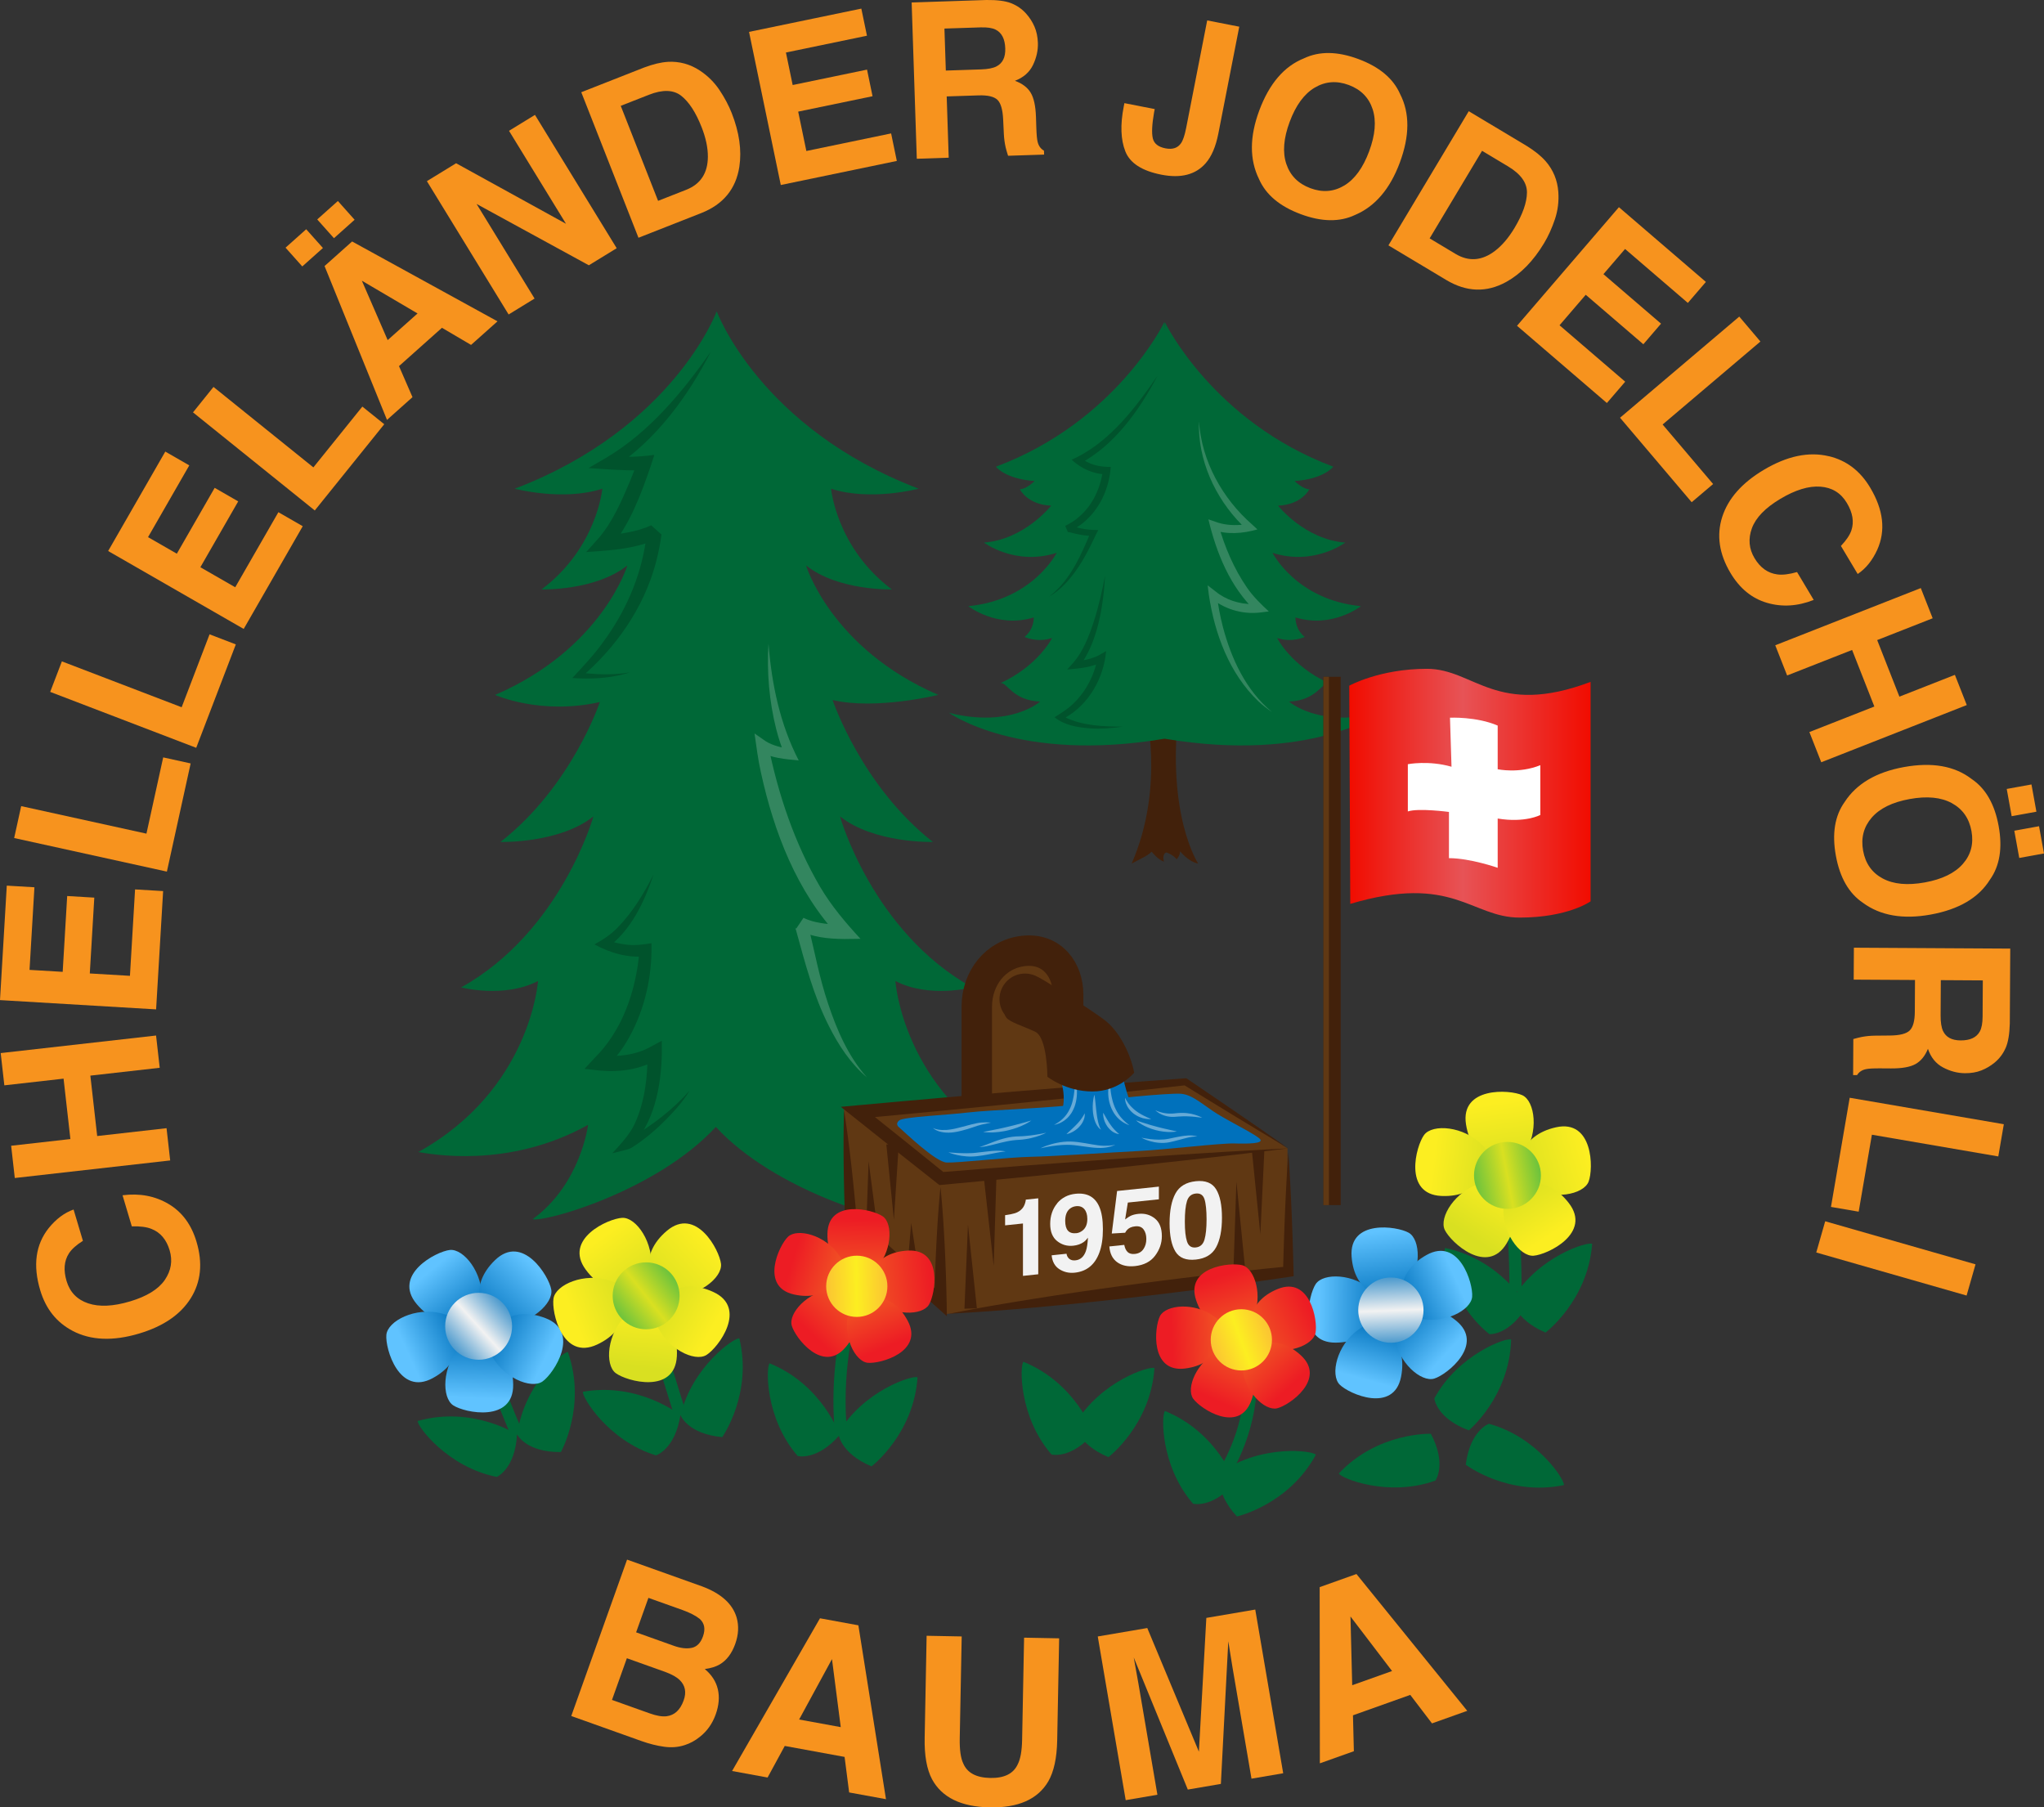 <?xml version="1.0" encoding="UTF-8"?><svg id="Ebene_2" xmlns="http://www.w3.org/2000/svg" xmlns:xlink="http://www.w3.org/1999/xlink" viewBox="0 0 885.89 783.3"><rect x="0" y="0" width="885.89" height="783.3" fill="#333333" stroke="none"/><defs><style>.cls-1{fill:url(#Unbenannter_Verlauf_11-6);}.cls-2{stroke:#006837;stroke-width:5.28px;}.cls-2,.cls-3{fill:none;stroke-miterlimit:10;}.cls-4{fill:url(#Unbenannter_Verlauf_12-3);}.cls-5{fill:#0071bc;}.cls-6{fill:url(#Unbenannter_Verlauf_11-4);}.cls-7{fill:url(#Unbenannter_Verlauf_12-10);}.cls-8{fill:url(#Unbenannter_Verlauf_3);}.cls-9{fill:url(#Unbenannter_Verlauf_15);}.cls-10{fill:#fff;}.cls-11{opacity:.4;}.cls-12{fill:url(#Unbenannter_Verlauf_12);}.cls-13{fill:url(#Unbenannter_Verlauf_12-9);}.cls-14{fill:url(#Unbenannter_Verlauf_27-2);}.cls-15{fill:url(#Unbenannter_Verlauf_12-5);}.cls-16{fill:url(#Unbenannter_Verlauf_11-7);}.cls-17{fill:url(#Unbenannter_Verlauf_3-2);}.cls-18{fill:url(#Unbenannter_Verlauf_12-4);}.cls-19{fill:url(#Unbenannter_Verlauf_11-8);}.cls-20{fill:#f2f2f2;}.cls-21{fill:url(#Unbenannter_Verlauf_15-3);}.cls-22{fill:url(#Unbenannter_Verlauf_15-6);}.cls-23{fill:url(#Unbenannter_Verlauf_15-5);}.cls-24{fill:url(#Unbenannter_Verlauf_17-2);}.cls-25{fill:url(#Unbenannter_Verlauf_15-2);}.cls-26{fill:#006837;}.cls-27{fill:url(#Unbenannter_Verlauf_15-8);}.cls-28{fill:url(#Unbenannter_Verlauf_27);}.cls-29{fill:url(#Unbenannter_Verlauf_12-8);}.cls-30{fill:#603813;}.cls-31{opacity:.2;}.cls-32{fill:url(#Unbenannter_Verlauf_11);}.cls-33{fill:url(#Unbenannter_Verlauf_12-6);}.cls-34{fill:url(#Unbenannter_Verlauf_17);}.cls-35{fill:#42210b;}.cls-36{fill:url(#Unbenannter_Verlauf_11-2);}.cls-37{fill:url(#Unbenannter_Verlauf_11-3);}.cls-38{fill:#f7931e;}.cls-39{fill:url(#Unbenannter_Verlauf_15-10);}.cls-40{fill:url(#Unbenannter_Verlauf_15-4);}.cls-41{fill:url(#Unbenannter_Verlauf_11-5);}.cls-42{fill:url(#Unbenannter_Verlauf_15-7);}.cls-43{fill:url(#Unbenannter_Verlauf_15-9);}.cls-44{fill:url(#Unbenannter_Verlauf_12-2);}.cls-45{fill:url(#Unbenannter_Verlauf_16-2);}.cls-3{stroke:#42210b;stroke-width:13.2px;}.cls-46{fill:url(#Unbenannter_Verlauf_2);}.cls-47{fill:url(#Unbenannter_Verlauf_16);}.cls-48{fill:url(#Unbenannter_Verlauf_12-7);}</style><linearGradient id="Unbenannter_Verlauf_15" x1="205.92" y1="572.77" x2="187.25" y2="550.1" gradientUnits="userSpaceOnUse"><stop offset="0" stop-color="#0071bc"/><stop offset="1" stop-color="#60c3ff"/></linearGradient><linearGradient id="Unbenannter_Verlauf_15-2" x1="209.46" y1="573.22" x2="231.79" y2="549.1" xlink:href="#Unbenannter_Verlauf_15"/><linearGradient id="Unbenannter_Verlauf_15-3" x1="200.75" y1="575.2" x2="176.64" y2="586.09" xlink:href="#Unbenannter_Verlauf_15"/><linearGradient id="Unbenannter_Verlauf_15-4" x1="208.67" y1="578.52" x2="207.45" y2="605.97" xlink:href="#Unbenannter_Verlauf_15"/><linearGradient id="Unbenannter_Verlauf_15-5" x1="212.62" y1="576.04" x2="236.73" y2="587.71" xlink:href="#Unbenannter_Verlauf_15"/><linearGradient id="Unbenannter_Verlauf_16" x1="191.56" y1="589.1" x2="223.12" y2="560.65" gradientUnits="userSpaceOnUse"><stop offset="0" stop-color="#0071bc"/><stop offset=".5" stop-color="#f2f2f2"/><stop offset="1" stop-color="#0071bc"/></linearGradient><linearGradient id="Unbenannter_Verlauf_11" x1="237.84" y1="424.65" x2="219.17" y2="401.98" gradientTransform="translate(68.62 120.41) rotate(3.69)" gradientUnits="userSpaceOnUse"><stop offset="0" stop-color="#d9e021"/><stop offset="1" stop-color="#fcee21"/></linearGradient><linearGradient id="Unbenannter_Verlauf_11-2" x1="241.38" y1="425.1" x2="263.71" y2="400.98" xlink:href="#Unbenannter_Verlauf_11"/><linearGradient id="Unbenannter_Verlauf_11-3" x1="232.67" y1="427.08" x2="208.56" y2="437.97" xlink:href="#Unbenannter_Verlauf_11"/><linearGradient id="Unbenannter_Verlauf_3" x1="240.59" y1="430.4" x2="239.37" y2="457.85" gradientTransform="translate(68.62 120.41) rotate(3.69)" gradientUnits="userSpaceOnUse"><stop offset="0" stop-color="#fcee21"/><stop offset="1" stop-color="#d9e021"/></linearGradient><linearGradient id="Unbenannter_Verlauf_11-4" x1="244.54" y1="427.92" x2="268.65" y2="439.59" xlink:href="#Unbenannter_Verlauf_11"/><linearGradient id="Unbenannter_Verlauf_27" x1="223.48" y1="440.98" x2="255.04" y2="412.54" gradientTransform="translate(68.62 120.41) rotate(3.69)" gradientUnits="userSpaceOnUse"><stop offset="0" stop-color="#39b54a"/><stop offset=".5" stop-color="#d9e021"/><stop offset="1" stop-color="#39b54a"/></linearGradient><linearGradient id="Unbenannter_Verlauf_15-6" x1="285.18" y1="2209.2" x2="266.97" y2="2187.09" gradientTransform="translate(-1278.69 -628.62) rotate(-50.16)" xlink:href="#Unbenannter_Verlauf_15"/><linearGradient id="Unbenannter_Verlauf_15-7" x1="288.63" y1="2209.64" x2="310.42" y2="2186.12" gradientTransform="translate(-1278.69 -628.62) rotate(-50.16)" xlink:href="#Unbenannter_Verlauf_15"/><linearGradient id="Unbenannter_Verlauf_15-8" x1="280.14" y1="2211.57" x2="256.62" y2="2222.19" gradientTransform="translate(-1278.69 -628.62) rotate(-50.16)" xlink:href="#Unbenannter_Verlauf_15"/><linearGradient id="Unbenannter_Verlauf_15-9" x1="287.87" y1="2214.81" x2="286.68" y2="2241.59" gradientTransform="translate(-1278.69 -628.62) rotate(-50.16)" xlink:href="#Unbenannter_Verlauf_15"/><linearGradient id="Unbenannter_Verlauf_15-10" x1="291.72" y1="2212.39" x2="315.24" y2="2223.78" gradientTransform="translate(-1278.69 -628.62) rotate(-50.16)" xlink:href="#Unbenannter_Verlauf_15"/><linearGradient id="Unbenannter_Verlauf_16-2" x1="271.18" y1="2225.13" x2="301.96" y2="2197.38" gradientTransform="translate(-1278.69 -628.62) rotate(-50.16)" xlink:href="#Unbenannter_Verlauf_16"/><linearGradient id="Unbenannter_Verlauf_12" x1="202.83" y1="-112.64" x2="185.75" y2="-133.38" gradientTransform="translate(307.35 608.69) rotate(21.56)" gradientUnits="userSpaceOnUse"><stop offset="0" stop-color="#f15a24"/><stop offset="1" stop-color="#ed1c24"/></linearGradient><linearGradient id="Unbenannter_Verlauf_12-2" x1="206.07" y1="-112.23" x2="226.5" y2="-134.29" xlink:href="#Unbenannter_Verlauf_12"/><linearGradient id="Unbenannter_Verlauf_12-3" x1="198.11" y1="-110.42" x2="176.05" y2="-100.46" xlink:href="#Unbenannter_Verlauf_12"/><linearGradient id="Unbenannter_Verlauf_12-4" x1="205.35" y1="-107.38" x2="204.23" y2="-82.27" xlink:href="#Unbenannter_Verlauf_12"/><linearGradient id="Unbenannter_Verlauf_12-5" x1="208.96" y1="-109.65" x2="231.02" y2="-98.97" xlink:href="#Unbenannter_Verlauf_12"/><linearGradient id="Unbenannter_Verlauf_17" x1="189.7" y1="-97.7" x2="218.57" y2="-123.73" gradientTransform="translate(307.35 608.69) rotate(21.56)" gradientUnits="userSpaceOnUse"><stop offset="0" stop-color="#fbb03b"/><stop offset=".5" stop-color="#fcee21"/><stop offset="1" stop-color="#fbb03b"/></linearGradient><linearGradient id="Unbenannter_Verlauf_12-6" x1="-491.56" y1="-602.08" x2="-508.64" y2="-622.82" gradientTransform="translate(346.3 1332.01) rotate(41.09)" xlink:href="#Unbenannter_Verlauf_12"/><linearGradient id="Unbenannter_Verlauf_12-7" x1="-488.32" y1="-601.67" x2="-467.89" y2="-623.73" gradientTransform="translate(346.3 1332.01) rotate(41.09)" xlink:href="#Unbenannter_Verlauf_12"/><linearGradient id="Unbenannter_Verlauf_12-8" x1="-496.28" y1="-599.86" x2="-518.34" y2="-589.9" gradientTransform="translate(346.3 1332.01) rotate(41.09)" xlink:href="#Unbenannter_Verlauf_12"/><linearGradient id="Unbenannter_Verlauf_12-9" x1="-489.04" y1="-596.82" x2="-490.16" y2="-571.71" gradientTransform="translate(346.3 1332.01) rotate(41.09)" xlink:href="#Unbenannter_Verlauf_12"/><linearGradient id="Unbenannter_Verlauf_12-10" x1="-485.43" y1="-599.09" x2="-463.37" y2="-588.41" gradientTransform="translate(346.3 1332.01) rotate(41.09)" xlink:href="#Unbenannter_Verlauf_12"/><linearGradient id="Unbenannter_Verlauf_17-2" x1="-504.69" y1="-587.14" x2="-475.82" y2="-613.16" gradientTransform="translate(346.3 1332.01) rotate(41.09)" xlink:href="#Unbenannter_Verlauf_17"/><linearGradient id="Unbenannter_Verlauf_11-5" x1="106.08" y1="-453.83" x2="87.41" y2="-476.49" gradientTransform="translate(327.15 840.02) rotate(31.22)" xlink:href="#Unbenannter_Verlauf_11"/><linearGradient id="Unbenannter_Verlauf_11-6" x1="109.62" y1="-453.38" x2="131.96" y2="-477.49" gradientTransform="translate(327.15 840.02) rotate(31.22)" xlink:href="#Unbenannter_Verlauf_11"/><linearGradient id="Unbenannter_Verlauf_11-7" x1="100.92" y1="-451.4" x2="76.8" y2="-440.51" gradientTransform="translate(327.15 840.02) rotate(31.22)" xlink:href="#Unbenannter_Verlauf_11"/><linearGradient id="Unbenannter_Verlauf_3-2" x1="108.84" y1="-448.08" x2="107.62" y2="-420.63" gradientTransform="translate(327.15 840.02) rotate(31.22)" xlink:href="#Unbenannter_Verlauf_3"/><linearGradient id="Unbenannter_Verlauf_11-8" x1="112.78" y1="-450.55" x2="136.89" y2="-438.89" gradientTransform="translate(327.15 840.02) rotate(31.22)" xlink:href="#Unbenannter_Verlauf_11"/><linearGradient id="Unbenannter_Verlauf_27-2" x1="91.73" y1="-437.5" x2="123.28" y2="-465.94" gradientTransform="translate(327.15 840.02) rotate(31.22)" xlink:href="#Unbenannter_Verlauf_27"/><linearGradient id="Unbenannter_Verlauf_2" x1="584.78" y1="343.76" x2="689.38" y2="343.76" gradientUnits="userSpaceOnUse"><stop offset="0" stop-color="#f10c00"/><stop offset=".47" stop-color="#e75356"/><stop offset="1" stop-color="#f10c00"/></linearGradient></defs><g id="Ebene_1-2"><polygon class="cls-30" points="424.97 476.53 425.55 441.4 427.76 417.75 445.28 414.26 458.79 417.1 463.3 441.44 461.64 466.77 461.64 472.94 424.97 476.53"/><path class="cls-26" d="M439.96,499.28c-48.79-27.02-51.89-74.12-51.89-74.12,14.72,7.62,33.3,2.77,33.3,2.77-43.37-24.24-57.31-74.12-57.31-74.12,14.72,11.78,40.27,11.08,40.27,11.08-30.98-24.24-43.48-61.52-43.48-61.52,18.67,4.44,45.81-2.21,45.81-2.21-46.47-20.09-57.31-56.11-57.31-56.11,13.94,11.08,37.18,10.39,37.18,10.39-24.01-18.01-26.33-43.64-26.33-43.64,17.04,5.54,37.95,0,37.95,0-68.93-26.32-87.52-76.89-87.52-76.89,0,0-18.59,50.57-87.52,76.89,0,0,20.91,5.54,37.95,0,0,0-2.32,25.63-26.33,43.64,0,0,23.24.69,37.18-10.39,0,0-10.84,36.02-57.31,56.11,0,0,19.59,8.88,45.37,3.1,0,0-12.07,36.39-43.05,60.63,0,0,25.56.69,40.27-11.08,0,0-13.94,49.88-57.31,74.12,0,0,18.59,4.85,33.3-2.77,0,0-3.1,47.1-51.89,74.12,4.65.69,38.73,7.62,73.58-11.78,0,0-3.1,25.63-24.01,40.87,5.42,1.39,53.83-12.27,79.39-39.98,25.56,27.71,74.73,41.37,80.16,39.98-20.91-15.24-24.01-40.87-24.01-40.87,34.85,19.4,68.93,12.47,73.58,11.78Z"/><path class="cls-30" d="M370.11,480.75l-4.33-.43.67,20.43,2.31,27.69,38.84,35.96,2.07,5.1,56-5.86s92.89-11.54,92.51-12.5c-.38-.96-.17-51.92-.17-51.92v-1.54l-44.44-28.84-143.46,11.92Z"/><path class="cls-2" d="M224.17,621.74s-11.23-25.62-15.23-41.79"/><path class="cls-2" d="M294.97,613.4s-11.19-34.91-13.44-45.51"/><path class="cls-2" d="M531.64,636.62s14.67-23.67,9.17-49.5"/><path class="cls-2" d="M364.56,621.37s-3.1-24.5,3.69-49.56"/><path class="cls-2" d="M656.82,559.78s.33-29.5-3.17-41.34"/><path class="cls-26" d="M224.09,621.68s-19.22-12.54-43.04-5.85c-.42,2.09,12.95,20.06,34.26,24.24,0,0,7.94-3.34,8.77-18.39Z"/><path class="cls-26" d="M243.09,629.3s11.26-20,3.04-43.33c-2.11-.28-19.17,14.23-21.96,35.77,0,0,3.85,7.7,18.92,7.56Z"/><path class="cls-26" d="M294.9,613.33s-17.85-14.42-42.23-10.17c-.63,2.04,10.86,21.26,31.64,27.58,0,0,8.24-2.52,10.59-17.4Z"/><path class="cls-26" d="M313.03,622.83s13.22-18.75,7.41-42.8c-2.07-.49-20.51,12.22-25.46,33.36,0,0,3.05,8.06,18.06,9.44Z"/><path class="cls-26" d="M363.95,621.88s-7.47-21.7-30.38-31.04c-1.61,1.39-2.09,23.78,12.16,40.17,0,0,8.32,2.24,18.21-9.12Z"/><path class="cls-26" d="M377.73,635.5s18.26-13.9,19.94-38.58c-1.83-1.09-23.24,5.48-34.32,24.15,0,0,.49,8.6,14.38,14.43Z"/><path class="cls-26" d="M473.96,621.22s-7.47-21.7-30.38-31.04c-1.61,1.39-2.09,23.78,12.16,40.17,0,0,8.32,2.24,18.21-9.12Z"/><path class="cls-26" d="M480.41,631.5s18.26-13.9,19.94-38.58c-1.83-1.09-23.24,5.48-34.32,24.15,0,0,.49,8.6,14.38,14.43Z"/><path class="cls-26" d="M535.3,642.55s-7.47-21.7-30.38-31.04c-1.61,1.39-2.09,23.78,12.16,40.17,0,0,8.32,2.24,18.21-9.12Z"/><path class="cls-26" d="M536.09,657.22s22.39-5.02,34.22-26.75c-1.2-1.76-23.41-4.72-41.27,7.63,0,0-3.15,8.02,7.05,19.11Z"/><path class="cls-26" d="M620.15,621.38s-22.93-.83-39.89,17.18c.72,2.01,21.44,10.51,41.85,3.1,0,0,5.08-6.96-1.96-20.28Z"/><path class="cls-26" d="M636.61,619.9s17.66-14.65,18.33-39.38c-1.87-1.02-22.99,6.44-33.29,25.55,0,0,.84,8.57,14.96,13.82Z"/><path class="cls-26" d="M635.27,634.78s18.3,13.85,42.53,8.84c.56-2.05-11.52-20.91-32.49-26.57,0,0-8.15,2.78-10.04,17.73Z"/><path class="cls-26" d="M661.8,565.95s-11.24-20-35.45-25.09c-1.34,1.66,2.21,23.77,19.17,37.34,0,0,8.58.71,16.28-12.24Z"/><path class="cls-26" d="M669.84,577.51s18.35-13.77,20.22-38.44c-1.82-1.11-23.28,5.31-34.49,23.91,0,0,.43,8.6,14.28,14.53Z"/><path class="cls-9" d="M202.83,571.62s-11.56,6.22-22.22-6.45c-10.67-12.67,8.33-22.78,14.33-23.45,6-.67,14.56,9.89,13.89,21.67-.67,11.78-6,8.22-6,8.22Z"/><path class="cls-25" d="M209.61,568.68s-6.96-11.13,4.98-22.6c11.95-11.47,23.27,6.83,24.33,12.78,1.06,5.94-8.92,15.17-20.72,15.27-11.8.1-8.6-5.45-8.6-5.45Z"/><path class="cls-21" d="M198.32,576.77s3.79,12.57-10.76,20.49c-14.55,7.92-20.65-12.72-20.11-18.74.55-6.01,12.6-12.28,24.01-9.28,11.41,3.01,6.86,7.52,6.86,7.52Z"/><path class="cls-40" d="M209.34,580.97s12.88,2.53,13.08,19.09c.2,16.56-20.9,12.31-25.96,9.02-5.06-3.29-4.97-16.88,3.02-25.56,7.99-8.68,9.86-2.54,9.86-2.54Z"/><path class="cls-23" d="M213.81,576.33s7.12-11.03,22.58-5.08c15.46,5.95,3.7,23.97-1.24,27.45-4.93,3.48-17.52-1.64-22.62-12.27-5.1-10.64,1.29-10.1,1.29-10.1Z"/><circle class="cls-47" cx="207.44" cy="574.79" r="14.5"/><path class="cls-32" d="M275.64,558.13s-11.93,5.47-21.76-7.86c-9.83-13.33,9.78-22.2,15.81-22.48,6.03-.28,13.89,10.81,12.47,22.52-1.42,11.71-6.52,7.82-6.52,7.82Z"/><path class="cls-36" d="M282.6,555.64s-6.23-11.55,6.43-22.23c12.66-10.68,22.79,8.32,23.46,14.32.67,6-9.88,14.56-21.66,13.91-11.78-.66-8.23-5.99-8.23-5.99Z"/><path class="cls-37" d="M270.81,562.98s2.97,12.79-12.06,19.75c-15.03,6.97-19.79-14.02-18.86-19.99s13.37-11.45,24.56-7.71c11.19,3.74,6.36,7.95,6.36,7.95Z"/><path class="cls-8" d="M281.53,567.88s12.69,3.35,11.83,19.89c-.87,16.54-21.65,10.94-26.49,7.33-4.84-3.61-3.87-17.17,4.66-25.31s10-1.9,10-1.9Z"/><path class="cls-6" d="M286.3,563.54s7.81-10.55,22.86-3.62c15.04,6.93,2.15,24.16-3,27.32-5.15,3.16-17.38-2.76-21.79-13.7-4.41-10.94,1.93-9.99,1.93-9.99Z"/><circle class="cls-28" cx="280.04" cy="561.59" r="14.5"/><path class="cls-22" d="M597.56,569.26s-2.56,12.55-18.72,12.62c-16.16.07-11.85-20.48-8.6-25.39,3.25-4.91,16.5-4.72,24.91,3.14,8.41,7.86,2.41,9.63,2.41,9.63Z"/><path class="cls-42" d="M599.6,562.35s-12.69-1.74-13.81-17.85c-1.13-16.12,19.66-13.16,24.78-10.24,5.11,2.92,5.79,16.16-1.51,25.06-7.3,8.9-9.46,3.03-9.46,3.03Z"/><path class="cls-27" d="M598.61,575.86s11.78,5.02,8.62,20.86c-3.16,15.84-22.44,7.52-26.6,3.35-4.16-4.17-1.33-17.12,8.06-23.78,9.38-6.66,9.92-.43,9.92-.43Z"/><path class="cls-43" d="M608.64,570.24s9.94-8.07,22.47,2.13c12.53,10.2-3.84,23.35-9.47,25.08-5.63,1.73-15.75-6.83-17.26-18.24-1.51-11.41,4.25-8.97,4.25-8.97Z"/><path class="cls-39" d="M607.96,563.99s-3.81-12.22,10.3-20.09c14.11-7.86,20.27,12.21,19.79,18.08-.48,5.87-12.18,12.1-23.33,9.28-11.16-2.83-6.76-7.27-6.76-7.27Z"/><circle class="cls-45" cx="602.82" cy="567.79" r="14.15"/><path class="cls-38" d="M31.41,576.74c-6.91-3.64-11.56-9.49-13.98-17.57-3.23-10.81-2-19.78,3.67-26.92,3.2-3.96,6.8-6.65,10.79-8.06l4.05,13.57c-2.86,1.79-4.87,3.6-6.06,5.43-2.1,3.26-2.44,7.26-1.02,12.01,1.44,4.83,4.57,8.05,9.38,9.66,4.81,1.6,10.86,1.32,18.14-.86,7.28-2.17,12.3-5.28,15.05-9.3,2.75-4.03,3.45-8.31,2.09-12.85-1.39-4.65-4-7.74-7.85-9.25-2.08-.85-4.92-1.22-8.54-1.11l-4.02-13.48c7.43-.95,14.07.3,19.93,3.76,5.86,3.46,9.91,8.92,12.13,16.38,2.76,9.24,1.93,17.4-2.48,24.47-4.44,7.09-11.91,12.19-22.39,15.32-11.34,3.38-20.97,2.98-28.91-1.2Z"/><path class="cls-38" d="M73.75,502.92l-67.34,7.61-1.58-13.98,25.68-2.9-2.96-26.18-25.67,2.9-1.58-13.98,67.34-7.61,1.58,13.98-30.06,3.4,2.96,26.18,30.06-3.4,1.58,13.98Z"/><path class="cls-38" d="M14.92,384.53l-2.12,35.8,14.37.85,1.95-32.86,11.75.7-1.95,32.86,17.4,1.03,2.22-37.45,12.16.72-3.04,51.27L0,433.43l2.94-49.61,11.98.71Z"/><path class="cls-38" d="M6.14,363.19l3.04-13.83,54.29,11.93,7.26-33.05,11.9,2.62-10.3,46.88-66.19-14.55Z"/><path class="cls-38" d="M21.76,299.85l5.06-13.22,51.91,19.88,12.1-31.6,11.38,4.36-17.17,44.82-63.29-24.24Z"/><path class="cls-38" d="M82.03,201.7l-17.87,31.09,12.48,7.17,16.4-28.54,10.2,5.87-16.4,28.54,15.11,8.68,18.7-32.53,10.56,6.07-25.59,44.52-58.75-33.77,24.77-43.09,10.4,5.98Z"/><path class="cls-38" d="M83.65,178.72l8.88-11.03,43.29,34.87,21.23-26.35,9.49,7.64-30.11,37.38-52.78-42.51Z"/><path class="cls-38" d="M123.76,107.34l8.95-7.99,7.25,8.13-8.95,7.99-7.25-8.13ZM137.49,95.1l8.95-7.99,7.25,8.13-8.95,7.99-7.25-8.13ZM140.65,115.32l11.96-10.67,63.01,34.61-11.46,10.22-12.61-7.42-18.62,16.61,5.85,13.45-11.05,9.86-27.06-66.67ZM168.02,147.4l12.95-11.55-24.14-14.2,11.19,25.75Z"/><path class="cls-38" d="M185.02,78.51l12.66-7.76,47.63,26.23-24.7-40.29,11.25-6.9,35.42,57.78-12.07,7.4-48.65-26.58,25.13,41-11.25,6.9-35.42-57.78Z"/><path class="cls-38" d="M289.43,26.8c5-.28,9.63.98,13.89,3.78,3.43,2.27,6.26,5.08,8.5,8.42,2.23,3.34,4,6.66,5.3,9.97,3.3,8.39,4.4,16.15,3.32,23.3-1.49,9.64-7,16.33-16.53,20.08l-27.19,10.69-24.79-63.07,27.19-10.69c3.93-1.48,7.37-2.3,10.3-2.47ZM269.04,45.88l16.18,41.16,12.17-4.78c6.23-2.45,9.37-7.22,9.41-14.32.02-3.89-.88-8.17-2.71-12.82-2.52-6.42-5.47-10.95-8.83-13.6-3.37-2.65-8.05-2.79-14.05-.43l-12.17,4.78Z"/><path class="cls-38" d="M375.75,15.48l-35.12,7.28,2.92,14.09,32.23-6.68,2.39,11.53-32.23,6.68,3.54,17.06,36.74-7.62,2.47,11.93-50.29,10.43-13.76-66.36,48.67-10.09,2.44,11.75Z"/><path class="cls-38" d="M438.25,1.4c2.53.99,4.7,2.5,6.5,4.52,1.49,1.67,2.69,3.53,3.59,5.59.9,2.06,1.4,4.42,1.49,7.08.11,3.22-.6,6.41-2.12,9.57-1.52,3.16-4.13,5.45-7.83,6.86,3.17,1.15,5.44,2.87,6.82,5.14,1.38,2.27,2.14,5.78,2.3,10.53l.15,4.55c.1,3.09.29,5.19.58,6.28.43,1.73,1.34,2.99,2.74,3.78l.06,1.7-15.62.51c-.48-1.49-.82-2.69-1.04-3.6-.43-1.89-.69-3.83-.79-5.82l-.3-6.29c-.2-4.32-1.04-7.17-2.52-8.57-1.48-1.39-4.19-2.02-8.13-1.89l-13.82.45.87,26.56-13.83.46-2.23-67.73L427.51,0c4.63-.06,8.21.4,10.74,1.39ZM409.33,12.38l.6,18.2,15.23-.5c3.03-.1,5.28-.54,6.77-1.33,2.63-1.38,3.89-3.96,3.76-7.76-.13-4.1-1.52-6.82-4.16-8.14-1.48-.75-3.68-1.08-6.59-.98l-15.62.51Z"/><path class="cls-38" d="M500.47,47.27l-.3,1.53c-.89,5.17-1.07,8.89-.53,11.16.54,2.28,2.36,3.72,5.47,4.33,3.08.6,5.34-.14,6.77-2.24.86-1.24,1.6-3.47,2.23-6.68l9.1-46.52,13.9,2.72-9.06,46.29c-1.11,5.66-2.94,9.95-5.5,12.88-4.33,4.96-10.72,6.62-19.16,4.97-8.44-1.65-13.66-5.02-15.66-10.11-2-5.09-2.23-11.55-.7-19.37l.3-1.53,13.13,2.57Z"/><path class="cls-38" d="M587.31,93.15c-6.64,3.15-14.49,3.04-23.57-.34-9.08-3.38-15.09-8.43-18.05-15.16-4.18-8.46-4.14-18.39.1-29.79,4.33-11.63,10.8-19.17,19.41-22.6,6.64-3.15,14.49-3.04,23.57.34,9.08,3.38,15.09,8.43,18.05,15.16,4.23,8.22,4.19,18.14-.15,29.77-4.25,11.4-10.7,18.94-19.36,22.62ZM582.61,80.41c4.53-2.73,8.13-7.67,10.79-14.82,2.65-7.12,3.16-13.21,1.52-18.25-1.64-5.04-5.09-8.54-10.34-10.5-5.26-1.96-10.17-1.58-14.75,1.13-4.58,2.71-8.19,7.64-10.86,14.8-2.66,7.15-3.15,13.25-1.46,18.29,1.69,5.04,5.16,8.54,10.42,10.5,5.26,1.96,10.15,1.57,14.68-1.16Z"/><path class="cls-38" d="M669.9,69.86c3.28,3.78,5.11,8.22,5.49,13.31.29,4.11-.2,8.06-1.48,11.87-1.28,3.81-2.83,7.24-4.66,10.29-4.63,7.73-10.1,13.35-16.42,16.85-8.54,4.71-17.21,4.43-26-.83l-25.07-15.01,34.81-58.14,25.07,15.01c3.57,2.21,6.32,4.43,8.24,6.65ZM642.34,65.36l-22.72,37.95,11.22,6.72c5.74,3.44,11.44,3.01,17.09-1.29,3.09-2.36,5.93-5.69,8.49-9.97,3.54-5.92,5.33-11.02,5.38-15.3.04-4.28-2.7-8.08-8.24-11.39l-11.22-6.72Z"/><path class="cls-38" d="M731.52,131.27l-27.2-23.37-9.38,10.92,24.97,21.45-7.67,8.93-24.97-21.45-11.35,13.22,28.46,24.45-7.94,9.24-38.95-33.47,44.16-51.4,37.7,32.39-7.82,9.1Z"/><path class="cls-38" d="M753.82,137.21l9.16,10.8-42.39,35.96,21.89,25.8-9.29,7.88-31.05-36.61,51.68-43.84Z"/><path class="cls-38" d="M792.67,197.71c7.59,1.82,13.55,6.35,17.87,13.59,5.79,9.68,6.81,18.68,3.07,26.99-2.13,4.63-4.95,8.12-8.47,10.47l-7.27-12.16c2.33-2.44,3.84-4.69,4.54-6.75,1.23-3.67.58-7.64-1.97-11.89-2.59-4.33-6.41-6.68-11.47-7.05-5.06-.37-10.85,1.4-17.38,5.3-6.52,3.9-10.62,8.14-12.3,12.72-1.67,4.58-1.29,8.9,1.14,12.97,2.49,4.17,5.79,6.51,9.88,7.04,2.22.31,5.07-.03,8.55-1.02l7.22,12.08c-6.96,2.75-13.71,3.17-20.24,1.26-6.53-1.91-11.8-6.2-15.8-12.89-4.95-8.28-6.15-16.39-3.62-24.33,2.56-7.96,8.54-14.75,17.93-20.36,10.16-6.07,19.59-8.05,28.31-5.95Z"/><path class="cls-38" d="M769.42,279.65l63.07-24.79,5.15,13.09-24.05,9.45,9.63,24.52,24.05-9.45,5.15,13.09-63.07,24.79-5.15-13.09,28.16-11.06-9.64-24.52-28.16,11.06-5.15-13.09Z"/><path class="cls-38" d="M807.43,391.27c-6.1-4.1-10.02-10.91-11.75-20.44-1.73-9.53-.46-17.28,3.81-23.26,5.14-7.91,13.69-12.95,25.66-15.13,12.21-2.22,21.99-.51,29.34,5.14,6.1,4.09,10.02,10.91,11.75,20.44,1.73,9.53.46,17.28-3.81,23.26-4.9,7.84-13.46,12.86-25.67,15.08-11.97,2.17-21.75.48-29.34-5.09ZM815.99,380.72c4.66,2.5,10.74,3.07,18.25,1.71,7.48-1.36,12.97-4.03,16.47-8.01,3.5-3.98,4.75-8.73,3.74-14.25-1-5.52-3.84-9.55-8.5-12.1-4.67-2.55-10.76-3.14-18.27-1.78-7.51,1.36-13,4.06-16.48,8.08-3.47,4.03-4.71,8.8-3.71,14.32,1,5.52,3.83,9.53,8.49,12.03ZM880.46,339.97l2.14,11.81-10.72,1.95-2.14-11.81,10.72-1.95ZM883.74,358.07l2.14,11.81-10.72,1.95-2.14-11.81,10.72-1.95Z"/><path class="cls-38" d="M869.24,454.21c-1.09,2.49-2.68,4.6-4.77,6.32-1.73,1.42-3.63,2.55-5.72,3.37-2.09.83-4.47,1.23-7.13,1.21-3.22-.02-6.38-.85-9.48-2.49-3.1-1.64-5.29-4.34-6.55-8.08-1.28,3.12-3.07,5.32-5.39,6.61-2.32,1.29-5.86,1.92-10.61,1.89l-4.55-.03c-3.1-.02-5.2.09-6.3.34-1.75.36-3.04,1.23-3.88,2.59h-1.7s.09-15.64.09-15.64c1.5-.42,2.72-.72,3.64-.9,1.9-.36,3.85-.55,5.84-.56l6.3-.06c4.32-.03,7.21-.76,8.66-2.19,1.45-1.43,2.18-4.11,2.21-8.05l.08-13.83-26.57-.15.08-13.84,67.77.39-.19,32.41c-.12,4.63-.72,8.19-1.81,10.68ZM859.38,424.89l-18.21-.11-.09,15.24c-.02,3.03.34,5.3,1.06,6.82,1.27,2.69,3.81,4.04,7.61,4.06,4.11.02,6.87-1.26,8.3-3.84.81-1.45,1.22-3.63,1.23-6.54l.09-15.63Z"/><path class="cls-38" d="M868.48,487.22l-2.4,13.96-54.78-9.41-5.73,33.35-12.01-2.06,8.12-47.31,66.79,11.47Z"/><path class="cls-38" d="M787.19,542.8l3.87-13.52,65.15,18.66-3.87,13.53-65.15-18.66Z"/><path class="cls-38" d="M319.26,701c1.03,3.62.84,7.44-.6,11.45-1.48,4.14-3.71,7.09-6.68,8.86-1.67.99-3.84,1.67-6.52,2.03,2.99,2.49,4.88,5.4,5.66,8.76.78,3.35.47,6.98-.92,10.87-1.43,4.02-3.72,7.26-6.86,9.73-2.03,1.66-4.25,2.87-6.68,3.63-2.74.89-5.69,1.12-8.83.68-3.15-.43-6.43-1.26-9.86-2.48l-30.38-10.84,24.19-67.78,32.58,11.63c8.18,3.06,13.14,7.54,14.9,13.46ZM271.69,718.65l-6.45,18.07,16.37,5.84c2.92,1.04,5.34,1.46,7.25,1.24,3.48-.42,5.96-2.71,7.45-6.88,1.26-3.52.69-6.46-1.7-8.8-1.34-1.31-3.44-2.49-6.33-3.55l-16.6-5.92ZM281.03,692.49l-5.33,14.94,16.39,5.85c2.93,1.04,5.5,1.33,7.73.87,2.22-.47,3.85-2.13,4.86-4.98,1.13-3.16.66-5.67-1.39-7.55-1.83-1.45-4.36-2.75-7.59-3.9l-14.67-5.23Z"/><path class="cls-38" d="M355.38,701.34l16.65,3.05,11.96,75.35-15.96-2.92-1.98-15.4-25.93-4.75-7.44,13.68-15.39-2.82,38.1-66.19ZM346.35,745.21l18.04,3.3-3.8-29.48-14.24,26.18Z"/><path class="cls-38" d="M401.61,708.92l15.2.29-.85,44.19c-.09,4.94.42,8.56,1.53,10.86,1.73,4.07,5.62,6.16,11.69,6.28,6.03.12,9.99-1.82,11.87-5.82,1.2-2.25,1.86-5.85,1.95-10.79l.85-44.19,15.2.29-.85,44.23c-.15,7.65-1.44,13.58-3.88,17.8-4.55,7.73-13.01,11.47-25.39,11.23-12.38-.24-20.71-4.31-24.98-12.2-2.28-4.31-3.34-10.29-3.19-17.93l.85-44.23Z"/><path class="cls-38" d="M522.82,701.18l21.22-3.62,12.11,70.94-13.74,2.35-8.19-47.98c-.24-1.38-.55-3.32-.94-5.81-.39-2.49-.7-4.41-.93-5.76l-3.21,61.82-14.33,2.45-23.44-57.27c.23,1.35.57,3.26,1.03,5.74.46,2.48.8,4.41,1.04,5.79l8.19,47.98-13.74,2.35-12.11-70.94,21.46-3.66,22.37,53.59,3.23-57.96Z"/><path class="cls-38" d="M571.96,687.84l15.94-5.68,48.02,59.29-15.28,5.44-9.42-12.35-24.83,8.85.39,15.56-14.74,5.25-.08-76.37ZM586.06,730.35l17.27-6.15-18.02-23.64.75,29.79Z"/><g class="cls-31"><path d="M308.17,152.24c-10.06,19.71-23.89,38.49-42.6,50.81,0,0-1.3-5.1-1.3-5.1,2.48.02,5,.06,7.48.03,3.77.02,8.13-.32,11.84-.84,0,0-1.44,4.49-1.44,4.49-4.35,12.65-9.05,25.54-17.77,35.95,0,0-2.64-5.51-2.64-5.51,6.85-.61,14.23-1.5,20.5-4.41,0,0,4.45,4,4.45,4-.51,3.97-1.49,8.78-2.59,12.81-5.31,19.31-17.25,36.29-32.38,49.18,0,0-.73-2.22-.73-2.22,5.44.75,11.04,1,16.54.63,1.85-.12,3.69-.38,5.54-.68-7.17,2.33-14.84,2.93-22.37,2.61,0,0-2.65-.14-2.65-.14,4.58-5,9.46-10.06,13.36-15.6,9.5-12.85,16.21-27.97,18.49-43.83.33-1.98.24-2.75.87-5.12,0,0,4.45,4,4.45,4-3.72,1.92-7.54,2.95-11.51,3.78-6.01,1.3-13.47,1.74-19.66,2.18,0,0,5.47-6.11,5.47-6.11,5.98-7.01,9.87-15.97,13.47-24.47,1.21-2.94,2.39-5.96,3.43-8.91l3.21,3.94c-5.29.34-10.31,0-15.56-.26,0,0-9.03-.59-9.03-.59l7.74-4.51c18.71-11.11,33.01-28.46,45.41-46.09h0Z"/></g><g class="cls-31"><path class="cls-10" d="M333.07,278.92c1.36,17.52,5.01,35.01,13.11,50.65-5.86-.57-12-1-17.21-4.05,0,0,3.99-2.53,3.99-2.53,4.34,21.35,11.45,42.51,22.47,61.34,4.82,8.19,11.1,15.62,17.52,22.54,0,0-6.87.09-6.87.09-7.21-.09-14.05-.68-20.63-4.21,0,0,3.19-4.73,3.19-4.73.88.75,1.3,1.88,1.62,2.93,2.76,11.32,4.89,22.89,8.62,33.94,3.83,11.51,8.7,22.85,16.86,32.04-7.09-5.98-12.34-14-16.49-22.27-6.66-13.09-10.35-27.42-14.23-41.49-.1-.32-.29-.9-.43-1.17,0-.02-.02-.05-.02-.06.1.22.28.42.49.55,0,0,3.19-4.73,3.19-4.73,1.2.62,2.56,1.11,3.97,1.51,4.35,1.15,9.14,1.52,13.62,1.39,0,0-2.16,5.33-2.16,5.33-18.34-19.52-28.2-45.29-33.86-71.07-1.22-5.37-2.03-11.53-2.8-17.05,0,0,4.81,3.34,4.81,3.34,2.9,1.93,7.27,2.86,10.82,3.45,0,0-2.31,3.2-2.31,3.2-1.57-3.93-2.93-7.91-3.95-11.97-3.02-12.06-4.08-24.59-3.32-36.98h0Z"/></g><g class="cls-31"><path d="M283.28,378.93c-3.98,11.92-9.79,24.36-20.25,31.97,0,0-.2-3.6-.2-3.6,2.53.98,5.48,1.67,8.21,2.03,3.73.57,7.62.06,11.3-.55,0,0,.03,3.04.03,3.04-.14,14.02-3.74,28.07-11.06,40.1-1.43,2.38-3.47,5.06-5.18,7.22-.79.87-2.83,3.05-3.65,3.92,0,0-1.87-5.62-1.87-5.62,7.25.69,15.09-.22,21.5-3.85,0,0,4.71-2.55,4.71-2.55,0,0,.03,5.11.03,5.11-.27,14.56-3.21,31.08-14.16,41.56,0,0-1.69-3.46-1.69-3.46.32-.04,1.86-.76,2.4-1.07,9.33-5.59,18.23-12.28,25.45-20.48-1.55,2.64-3.44,5.09-5.45,7.41-5.63,6.38-11.91,12.32-19.09,16.94-.74.42-1.39.86-2.73,1.2,0,0-6.23,1.58-6.23,1.58,3.62-3.95,7.84-8.39,10-13.36,4.13-9.35,5.41-19.97,5.27-30.12,0,0,4.74,2.56,4.74,2.56-7.67,4.63-16.81,5.88-25.62,5.04,0,0-6.4-.72-6.4-.72l4.54-4.9c10.68-10.66,16.4-25.39,18.56-40.16.31-2.13.56-4.36.67-6.38l3.01,2.61c-7.86.91-15.62-1.38-22.5-5.11,3.64-1.97,7.24-4.33,10.17-7.41,6.45-6.63,11.33-14.74,15.51-22.98h0Z"/></g><path class="cls-35" d="M490.47,374.27c2.18-1.29,7.03-3.32,8.67-5.17,0,0,2.5,3.33,5.33,4.33,0,0-1-3.17,1-4,0,0,2.83.83,4.5,3,0,0,1.5-1.67,1.5-3.5,0,0,3.5,4.5,7.83,5.33,0,0-13.78-20.67-8.45-66.45l-.44-20.45-18.22,2,4,17.11s9.11,33.78-5.72,67.78h0Z"/><path class="cls-26" d="M598.2,308.93c-26.73,6.67-39.5-4.89-39.5-4.89,11.97-.44,14.36-8.45,17.15-8-16.36-7.56-22.34-19.56-22.34-19.56,6.38,2.22,11.97-.44,11.97-.44-4.39-3.56-3.99-8.45-3.99-8.45,15.96,4.89,28.33-4.89,28.33-4.89-27.93-2.67-38.3-23.11-38.3-23.11,17.95,5.78,31.52-4.44,31.52-4.44-17.55-1.33-29.12-16-29.12-16,10.37-.44,13.56-7.11,13.56-7.11-2.79,0-6.38-3.56-6.38-3.56,12.77-.89,16.76-6.22,16.76-6.22-52.26-19.56-73.01-62.67-73.01-62.67l-.1,3.21-.1-3.21s-20.75,43.12-73.01,62.67c0,0,3.99,5.33,16.76,6.22,0,0-3.59,3.56-6.38,3.56,0,0,3.19,6.67,13.56,7.11,0,0-11.57,14.67-29.12,16,0,0,13.56,10.22,31.52,4.44,0,0-10.37,20.45-38.3,23.11,0,0,12.37,9.78,28.33,4.89,0,0,.4,4.89-3.99,8.45,0,0,5.59,2.67,11.97.44,0,0-5.98,12-22.34,19.56,2.79-.44,5.19,7.56,17.15,8,0,0-12.77,11.56-39.5,4.89,0,0,30.18,21.85,93.45,11.21,63.28,10.64,93.45-11.21,93.45-11.21Z"/><g class="cls-31"><path d="M478.97,249.25c-.74,13.15-3.15,29.4-11.51,40.02,0,0-1.3-2.55-1.3-2.55.87-.1,1.81-.27,2.71-.43,2.58-.48,5.43-1.19,7.62-2.44,0,0,2.92-1.68,2.92-1.68-1.07,11.7-7.38,22.94-17.66,28.84,0,0-1.83,1.04-1.83,1.04,0,0,.2-2.12.2-2.12.27.23.81.55,1.26.8,7.71,3.87,16.79,4.12,25.27,4.19-4.55.67-9.51,1.06-14.09.75-5.4-.39-11.16-1.3-15.52-4.82,2.73-1.73,5.58-3.45,7.9-5.7,4.73-4.39,8.14-10.2,9.91-16.4.36-1.22.67-2.54.85-3.69l2.44,1.6c-4.83,2.6-10.26,3.02-15.59,3.49,0,0,2.61-2.91,2.61-2.91,4.34-5.02,6.84-11.59,8.91-17.91,2.1-6.55,3.64-13.3,4.92-20.08h0Z"/></g><g class="cls-31"><path class="cls-10" d="M519.64,182.58c1.17,17.3,10.15,33.5,23.1,44.78,0,0,2.23,2.08,2.23,2.08-6.27,1.8-13.04,2.34-19.29.19,0,0,2.41-2.16,2.41-2.16,2.72,9.6,6.72,19.03,12.41,27.25,2.61,3.8,6.07,7.17,9.43,10.27,0,0-4,.49-4,.49-7.67.83-15.57-1.55-21.41-6.59,0,0,2.84-1.48,2.84-1.48.5,4.66,1.41,9.47,2.61,14.11,3.65,13.92,10.02,27.73,21.34,37.06-2.02-1.38-3.99-2.85-5.79-4.53-12.67-12.04-19.07-29.28-21.6-46.31,0,0-.51-4.07-.51-4.07,0,0,3.35,2.59,3.35,2.59,4.51,3.73,10.38,5.57,16.21,5.55.81,0,1.7-.05,2.39-.14l-1,3.33c-11.17-10.52-17.13-25.26-20.63-39.93,0,0,3.21,1.11,3.21,1.11,3.4,1.25,7.11,1.56,10.72,1.29,1.21-.09,2.49-.27,3.59-.49l-.7,2.81-2.36-2.38c-11.63-11.73-19.12-28.19-18.55-44.84h0Z"/></g><g class="cls-31"><path d="M501.64,162.91c-7.72,14.71-18.64,30.18-33.69,38.05,0,0,.35-2.53.35-2.53.7.55,1.63,1.14,2.52,1.6,3.23,1.8,6.94,2.38,10.59,2.31,0,0-.17,1.7-.17,1.7-.94,8.38-4.78,16.53-11.21,22.05-2.11,1.9-4.61,3.26-7.12,4.5,0,0-1.16-2.7-1.16-2.7,2.49-.68,4.33.71,6.61,1.06,2.44.62,5.13.72,7.66.77,0,0-.98,1.85-.98,1.85-3.62,7.75-7.61,15.55-13.65,21.72-2.03,2.05-4.27,3.89-6.76,5.31,7.99-6.04,12.63-15.25,16.51-24.25.39-.96,1.07-2.54,1.45-3.47,0,0,.29-.59.29-.59l1.08,1.91c-3.52.16-7.11-.66-10.47-1.54-.4-.09-.67-.04-.65-.03l-1.16-2.7c2.24-1.19,4.45-2.46,6.28-4.2,5.72-4.99,9.08-12.47,10.05-19.92,0,0,1.61,1.74,1.61,1.74-5.68,0-11.02-2.46-15.15-6.32,0,0,2.17-1.02,2.17-1.02,14.81-7.41,25.78-21.85,34.99-35.29h0Z"/></g><path class="cls-35" d="M558.36,497.68l-9.37,1.15-9.37,1.11-9.37,1.09-9.38,1.05-9.38,1.04-9.38,1.01-18.77,1.99c-3.13.34-6.26.64-9.39.96l-9.39.95-18.77,1.89-18.78,1.81-18.78,1.76-1.08.1-.88-.69-18.14-14.34-18.09-14.4-5.63-4.48,7.16-.65,17.74-1.61,17.74-1.57,17.75-1.54,17.75-1.49c5.92-.48,11.83-.99,17.76-1.44l17.76-1.39,8.88-.7,8.88-.66,17.77-1.3.54-.04.41.27c3.68,2.47,7.32,4.98,10.99,7.47l10.97,7.49,10.94,7.54,5.45,3.79,5.44,3.81ZM558.36,497.68l-5.71-3.4-5.7-3.42-11.36-6.88-11.33-6.93c-3.77-2.32-7.56-4.61-11.32-6.95l.95.23-17.71,1.97-8.85.98-8.86.94-17.72,1.88c-5.9.64-11.81,1.22-17.72,1.83l-17.73,1.77-17.73,1.73-17.73,1.69-17.74,1.66,1.53-5.13,18.06,14.45,18.01,14.5-1.96-.59,18.81-1.5,18.81-1.45,18.82-1.38,9.41-.69c3.14-.23,6.27-.47,9.41-.67l18.83-1.28,9.42-.62,9.42-.59,9.42-.59,9.42-.54,9.42-.53,9.43-.48Z"/><path class="cls-35" d="M365.82,481.27c.16.98.31,1.95.46,2.93.15.98.3,1.95.43,2.93l.41,2.93c.13.98.28,1.96.4,2.93.25,1.96.5,3.92.74,5.87.24,1.96.46,3.92.69,5.88l.64,5.88.6,5.88c.2,1.96.38,3.92.57,5.88.19,1.96.36,3.92.53,5.89l-.8-1.69c1.66,1.46,3.31,2.92,4.95,4.39l4.93,4.42,4.9,4.44,4.87,4.47c1.63,1.49,3.25,2.99,4.86,4.49l4.84,4.52,4.81,4.55c1.6,1.51,3.19,3.05,4.78,4.57l-4.48,1.96c.03-2.08.09-4.16.15-6.24.05-2.08.11-4.16.19-6.24.07-2.08.14-4.16.24-6.24.08-2.08.18-4.16.29-6.24.1-2.08.22-4.16.34-6.24l.19-3.12.21-3.12c.08-1.04.14-2.08.23-3.12l.25-3.12c.08-1.04.17-2.08.27-3.12.1-1.04.19-2.08.31-3.12.12,1.04.21,2.08.31,3.12.1,1.04.19,2.08.27,3.12l.25,3.12c.09,1.04.15,2.08.23,3.12l.21,3.12.19,3.12c.12,2.08.24,4.16.34,6.24.11,2.08.2,4.16.29,6.24.09,2.08.17,4.16.24,6.24.08,2.08.14,4.16.19,6.24.06,2.08.11,4.16.15,6.24l.1,6.06-4.58-4.11c-1.64-1.47-3.3-2.93-4.93-4.42l-4.9-4.44-4.87-4.47c-1.63-1.49-3.24-2.99-4.85-4.5l-4.84-4.52-4.81-4.55-4.78-4.57c-1.6-1.52-3.18-3.06-4.76-4.6l-.77-.75-.04-.95c-.07-1.97-.15-3.94-.21-5.91-.06-1.97-.13-3.94-.17-5.91l-.13-5.91-.09-5.91c-.02-1.97-.05-3.94-.05-5.92-.01-1.97,0-3.95,0-5.92,0-.99.02-1.97.03-2.96l.04-2.96c0-.99.04-1.98.06-2.96.02-.99.05-1.98.09-2.97Z"/><path class="cls-35" d="M558.36,499.21c.17,2.16.29,4.33.44,6.49l.37,6.49c.13,2.16.22,4.33.33,6.49l.29,6.49.26,6.49.22,6.49.2,6.49.17,6.49.05,1.96-2.05.3c-3.05.45-6.1.92-9.16,1.35-3.05.43-6.11.89-9.16,1.3l-9.17,1.26-9.17,1.21-9.18,1.16c-3.06.4-6.12.75-9.18,1.13-3.06.37-6.12.74-9.19,1.09-3.06.35-6.13.72-9.19,1.05l-9.2,1-9.2.96-9.21.9c-3.07.28-6.14.59-9.22.85-3.07.27-6.15.54-9.22.79-3.08.26-6.15.49-9.23.73l-4.62.33-4.62.3c-3.08.21-6.17.38-9.26.53,3.03-.61,6.07-1.2,9.11-1.75l4.56-.84,4.56-.81c3.04-.52,6.08-1.05,9.13-1.55,3.04-.51,6.09-1,9.14-1.48,3.05-.5,6.1-.95,9.15-1.43l9.15-1.37,9.16-1.32,9.17-1.27c3.05-.43,6.11-.82,9.17-1.23,3.06-.41,6.12-.8,9.18-1.18,3.06-.38,6.12-.78,9.18-1.15l9.18-1.11,9.19-1.06,9.2-1.02c3.06-.35,6.13-.65,9.2-.98,3.07-.33,6.14-.62,9.21-.93l-2,2.26.17-6.49.2-6.49.22-6.49.26-6.49.29-6.49c.11-2.16.2-4.33.33-6.49l.37-6.49c.15-2.16.27-4.33.44-6.49Z"/><path class="cls-3" d="M423.35,476.14v-39.86c0-12.31,8.11-22.88,20.41-24.17,12.31-1.29,19.19,8.26,19.19,19.03v32.46"/><path class="cls-5" d="M389.54,488.45c2.69,2.31,15.96,15.19,20.77,15.38,4.81.19,26.73-2.31,36.73-2.5,10-.19,34.8-1.92,46.53-2.5,11.73-.58,35.38-3.46,41.53-3.27,6.15.19,12.31,0,11.15-1.73-1.15-1.73-12.5-7.31-18.46-10.96-5.96-3.65-10.77-8.46-15.96-8.85-5.19-.38-34.03,2.31-43.26,4.23-9.23,1.92-39.23,2.69-48.65,3.85-9.42,1.15-28.27,1.92-30.19,3.46s-.19,2.88-.19,2.88Z"/><path class="cls-5" d="M459.53,467.49s3.27,8.46.19,15.19c-3.08,6.73-20,9.04-20,9.04,0,0,4.81,4.23,11.92,3.65,7.11-.58,14.61-3.46,20.38-3.08,5.77.38,11.15-.58,16.15-.96,5-.38,13.46-1.35,13.46-1.35,0,0-4.61-1.92-9.23-7.88-4.61-5.96-6.54-20.19-6.54-20.19l-26.34,5.58Z"/><g class="cls-11"><path class="cls-10" d="M465.87,467.49s.14.36.3,1c.16.64.36,1.58.48,2.71.06.57.11,1.19.11,1.85.02.66-.01,1.36-.07,2.08-.07.72-.16,1.46-.33,2.21-.15.75-.38,1.5-.63,2.24-.29.73-.59,1.46-.98,2.13-.1.17-.19.34-.29.5-.11.16-.21.32-.32.48-.2.32-.45.61-.68.9-.23.29-.49.55-.73.81-.25.25-.52.48-.77.7-.52.43-1.04.79-1.55,1.08-.25.16-.49.29-.73.39-.24.11-.46.22-.68.31-.44.16-.82.3-1.14.39-.65.16-1.02.24-1.02.24,0,0,.33-.2.9-.52.28-.16.61-.4.99-.63.19-.12.37-.28.57-.42.1-.07.2-.15.31-.23.1-.08.2-.17.31-.26.42-.34.84-.75,1.27-1.2.2-.24.42-.46.62-.71.19-.26.41-.5.59-.78.38-.55.74-1.13,1.05-1.75.33-.62.6-1.28.85-1.94.24-.67.46-1.36.62-2.05.18-.69.31-1.38.43-2.05.11-.67.21-1.33.27-1.96.07-.63.12-1.22.16-1.78.03-.55.06-1.06.07-1.52,0-.46.02-.85.03-1.18,0-.66,0-1.04,0-1.04Z"/></g><g class="cls-11"><path class="cls-10" d="M481.06,468.26s0,.36.03.98c.03.62.07,1.5.17,2.55.05.52.12,1.08.2,1.67.09.59.19,1.21.32,1.84.12.63.29,1.28.46,1.92.19.64.39,1.29.64,1.92l.18.47.2.46c.13.31.28.61.43.91.15.3.32.58.47.87.17.28.34.55.5.82.18.26.36.52.53.77.19.24.37.48.55.71.19.22.38.44.56.65.18.21.38.4.55.58.17.19.37.35.54.51.17.16.33.33.5.46.33.26.61.52.85.71.49.37.77.6.77.6,0,0-.34-.11-.93-.34-.29-.12-.64-.29-1.03-.49-.38-.22-.83-.46-1.27-.78-.22-.16-.46-.33-.69-.51-.23-.2-.46-.4-.7-.6-.23-.22-.45-.46-.69-.7-.22-.25-.44-.51-.66-.78-.21-.28-.42-.56-.62-.86-.19-.3-.39-.6-.56-.93-.35-.64-.67-1.31-.93-2-.27-.69-.47-1.4-.65-2.1-.16-.71-.29-1.4-.36-2.09-.16-1.36-.15-2.64-.05-3.72.04-.54.11-1.03.18-1.47.07-.43.15-.81.23-1.11.15-.61.28-.95.28-.95Z"/></g><g class="cls-11"><path class="cls-10" d="M470.1,482.49s.05.2.05.56c0,.18,0,.4-.04.64-.02.25-.08.52-.15.83-.08.29-.18.62-.32.94-.13.33-.3.66-.48,1-.09.17-.2.33-.31.5-.11.16-.21.34-.34.49-.25.31-.5.64-.79.93-.29.28-.57.59-.88.83-.15.13-.31.25-.46.37-.15.12-.31.24-.47.34-.32.21-.62.4-.92.57-.31.16-.6.3-.87.42-.14.06-.27.12-.39.17-.13.04-.25.09-.37.13-.23.08-.44.14-.61.19-.34.1-.54.13-.54.13,0,0,.14-.16.39-.4.13-.12.27-.27.45-.43.18-.16.37-.34.58-.54.21-.2.44-.41.69-.62.24-.22.48-.46.74-.7.27-.23.51-.5.78-.75.27-.25.51-.52.77-.78.13-.13.26-.26.38-.4.12-.14.25-.27.37-.4.23-.28.46-.55.68-.81.2-.27.42-.53.6-.79.19-.25.35-.51.51-.74.15-.24.3-.45.41-.66.12-.2.22-.38.3-.53.16-.3.24-.49.24-.49Z"/></g><g class="cls-11"><path class="cls-10" d="M474.33,474.41s.05.25.11.69c.06.44.14,1.05.23,1.79.08.73.17,1.59.27,2.5.05.45.1.92.15,1.4.05.47.1.96.17,1.43.05.48.12.95.19,1.42.04.23.07.46.11.69.04.23.08.45.12.67.08.44.17.86.26,1.26.09.4.19.77.3,1.11.1.34.22.65.32.92.06.13.12.26.16.38.06.12.11.22.16.32.09.2.19.34.25.44.06.1.09.16.09.16,0,0-.05-.03-.15-.1-.09-.07-.26-.15-.42-.31-.09-.08-.18-.16-.28-.25-.1-.1-.19-.21-.3-.33-.2-.24-.43-.53-.63-.86-.42-.66-.79-1.5-1.08-2.42-.29-.92-.49-1.92-.62-2.93-.25-2.02-.16-4.04.05-5.53.11-.75.24-1.37.35-1.79.11-.43.2-.67.2-.67Z"/></g><g class="cls-11"><path class="cls-10" d="M478.18,482.29s.38.66.94,1.64c.14.24.28.5.44.77.15.27.33.55.5.84.17.29.37.58.54.88.2.28.38.59.59.87.21.28.4.58.62.84.11.13.21.27.31.41.1.14.22.25.33.38.11.13.21.25.31.37.1.12.22.22.32.34.21.22.4.45.61.62.2.18.38.36.54.52.18.13.33.27.45.38.25.22.4.36.4.36,0,0-.19-.02-.53-.09-.17-.03-.38-.07-.61-.14-.22-.08-.48-.18-.75-.3-.28-.11-.55-.28-.84-.46-.14-.09-.3-.18-.44-.29-.14-.11-.28-.23-.42-.35-.3-.23-.56-.51-.83-.8-.28-.28-.5-.61-.74-.92-.23-.32-.42-.67-.62-1-.17-.35-.35-.68-.48-1.03-.28-.68-.45-1.34-.56-1.91-.1-.58-.14-1.06-.14-1.4,0-.34.03-.54.03-.54Z"/></g><g class="cls-11"><path class="cls-10" d="M487.6,475.76s.03.06.08.16c.05.1.13.25.23.44.11.18.23.41.38.65.15.25.33.52.53.81.09.15.21.29.32.44.12.15.22.31.36.46.13.15.26.31.39.47.13.16.29.3.43.46.28.32.62.61.94.92.15.16.35.28.52.43.18.14.35.29.53.43.38.25.74.54,1.12.78.39.22.76.48,1.14.69.39.2.76.4,1.11.6.37.17.72.33,1.04.49.16.08.32.16.46.23.15.07.29.12.43.18.27.11.51.22.7.31.39.18.62.3.62.3,0,0-.25.01-.68,0-.22,0-.48-.01-.78-.04-.15-.01-.31-.02-.48-.04-.17-.03-.34-.06-.53-.09-.37-.07-.77-.15-1.19-.25-.41-.13-.84-.28-1.29-.45-.23-.07-.44-.2-.66-.3-.22-.11-.44-.22-.66-.34-.44-.23-.85-.55-1.28-.83-.39-.33-.8-.65-1.15-1.01-.34-.37-.69-.73-.96-1.13-.14-.2-.29-.38-.4-.58-.12-.2-.23-.4-.34-.59-.21-.39-.37-.77-.5-1.12-.06-.18-.12-.35-.17-.52-.05-.17-.08-.33-.12-.48-.08-.29-.1-.57-.13-.78-.04-.44-.02-.69-.02-.69Z"/></g><g class="cls-11"><path class="cls-10" d="M447.03,485.56s-.07.05-.2.15c-.13.09-.32.23-.58.39-.25.16-.56.36-.93.56-.36.2-.78.43-1.24.66-.46.23-.96.47-1.51.7-.54.24-1.12.45-1.73.68-.61.21-1.24.43-1.89.62-.65.19-1.31.38-1.98.53-.33.08-.67.15-1,.23-.34.06-.67.13-1,.19-.66.13-1.32.21-1.96.29-.64.09-1.26.13-1.85.17-.29.02-.58.03-.86.05-.28,0-.55,0-.8,0-.51,0-.99,0-1.4-.02-.42-.02-.78-.06-1.08-.08-.6-.05-.94-.1-.94-.1,0,0,.34-.09.92-.2.29-.06.65-.13,1.05-.2.41-.08.86-.18,1.36-.27.5-.09,1.03-.2,1.6-.32.57-.12,1.16-.22,1.78-.36.61-.13,1.25-.26,1.89-.41.64-.14,1.3-.28,1.94-.45.65-.14,1.3-.32,1.94-.47.64-.16,1.27-.32,1.88-.48,1.22-.33,2.35-.64,3.32-.9,1.96-.56,3.27-.93,3.27-.93Z"/></g><g class="cls-11"><path class="cls-10" d="M492.41,485.56s1.1.36,2.75.91c.41.13.85.27,1.32.42.47.14.96.3,1.47.45.26.08.51.16.78.24.26.07.53.15.8.22.54.16,1.09.3,1.63.45.54.16,1.1.27,1.64.43.54.13,1.08.26,1.6.39.52.13,1.02.23,1.5.34.48.12.93.21,1.35.31.42.08.81.2,1.15.26.35.07.65.14.9.2.5.12.78.2.78.2,0,0-.29.05-.8.1-.26.03-.57.06-.93.09-.36.03-.76.03-1.2.03-.44,0-.92.01-1.42-.04-.5-.04-1.04-.07-1.58-.15-.54-.08-1.11-.15-1.68-.27-.57-.12-1.14-.24-1.71-.4-.57-.16-1.14-.31-1.68-.51-.55-.18-1.08-.38-1.59-.6-.51-.2-.99-.44-1.45-.66-.45-.23-.87-.46-1.25-.68-.38-.22-.72-.44-1.02-.64-.3-.19-.55-.39-.75-.54-.41-.32-.62-.53-.62-.53Z"/></g><g class="cls-11"><path class="cls-10" d="M453.37,490.95s-.1.05-.3.15c-.2.09-.48.24-.86.4-.75.33-1.84.76-3.18,1.16-.67.2-1.41.41-2.19.58-.79.17-1.62.35-2.5.47-.44.07-.88.12-1.33.17-.45.06-.91.09-1.38.11-.45.03-.9.06-1.36.09-.46.03-.88.1-1.32.14-.44.07-.89.13-1.33.2-.44.09-.89.15-1.32.25-.87.19-1.74.36-2.57.58-.84.21-1.64.42-2.41.61-.77.2-1.5.38-2.18.54-.68.17-1.3.3-1.87.4-.56.11-1.05.18-1.46.22-.2.02-.39.04-.54.05-.16,0-.3,0-.41.01-.22,0-.34,0-.34,0,0,0,.11-.03.32-.09.1-.03.23-.06.38-.11.15-.05.32-.11.51-.17.38-.12.84-.3,1.37-.49.52-.2,1.12-.43,1.76-.68.65-.25,1.35-.53,2.1-.8.75-.27,1.54-.57,2.38-.82.84-.26,1.71-.52,2.61-.73.45-.11.91-.2,1.37-.29.46-.08.93-.15,1.4-.23.48-.05.97-.11,1.43-.14.47-.02.91-.04,1.39-.06.89-.03,1.77-.05,2.62-.13.85-.07,1.67-.15,2.45-.25.78-.1,1.52-.21,2.2-.31.68-.12,1.3-.22,1.86-.32.55-.11,1.04-.19,1.43-.27.8-.17,1.25-.26,1.25-.26Z"/></g><g class="cls-11"><path class="cls-10" d="M404.34,488.83s.09.05.26.13c.17.09.43.18.76.29.34.1.74.21,1.22.29.12.02.24.04.37.06.13.01.26.03.39.04.27.04.55.05.84.07.59.03,1.22.02,1.9-.01.67-.04,1.38-.13,2.1-.24.73-.12,1.47-.25,2.23-.44.75-.17,1.54-.38,2.31-.58,1.56-.41,3.11-.82,4.57-1.2.74-.19,1.46-.36,2.16-.49.7-.14,1.37-.22,1.99-.27.62-.05,1.18-.07,1.68-.07.5,0,.93.02,1.29.03.71.04,1.12.08,1.12.08,0,0-.4.09-1.1.23-.7.15-1.69.33-2.86.61-.58.14-1.2.32-1.85.51-.65.2-1.33.45-2.05.69-.72.24-1.47.49-2.23.72-.77.24-1.55.45-2.35.66-.79.19-1.56.4-2.38.55-.4.08-.8.16-1.2.2-.4.05-.79.12-1.18.13-.78.07-1.54.07-2.26.03-.72-.04-1.4-.13-2.01-.26-.31-.07-.6-.13-.88-.22-.14-.04-.27-.08-.4-.13-.13-.05-.25-.1-.37-.14-.48-.18-.87-.4-1.18-.58-.62-.39-.89-.7-.89-.7Z"/></g><g class="cls-11"><path class="cls-10" d="M500.68,481.14s.3.15.83.36c.26.11.59.22.97.34.37.12.8.23,1.26.36.23.05.48.1.73.15.25.04.51.09.78.13.54.07,1.1.13,1.68.14.58.02,1.18,0,1.79-.06.31-.03.63-.06.95-.1.32-.04.65-.07.99-.09.68-.05,1.35-.07,2.01-.05.66,0,1.32.06,1.94.12,1.26.14,2.41.4,3.37.7.48.14.91.3,1.29.45.38.15.7.29.97.41.53.24.82.41.82.41,0,0-.33-.04-.91-.11-.57-.08-1.39-.19-2.35-.29-.48-.05-1.01-.09-1.56-.13-.55-.04-1.13-.06-1.73-.08-.6,0-1.22,0-1.84,0-.63.02-1.27.04-1.9.09-.31.02-.64.04-.96.07-.16.01-.33.03-.48.04l-.51.03c-.34.03-.68.02-1.01,0-.33,0-.66-.04-.98-.08-.64-.07-1.25-.21-1.82-.37-.28-.08-.55-.18-.81-.27-.26-.11-.5-.2-.74-.31-.47-.21-.87-.44-1.22-.66-.35-.21-.64-.43-.87-.61-.23-.18-.4-.34-.51-.45-.11-.11-.17-.17-.17-.17Z"/></g><g class="cls-11"><path class="cls-10" d="M450.88,497.68s.46-.25,1.29-.6c.42-.17.93-.38,1.53-.59.6-.21,1.28-.44,2.03-.64.75-.21,1.58-.42,2.46-.59.44-.09.9-.17,1.36-.24.47-.08.95-.13,1.44-.18.49-.06.99-.08,1.5-.11.51-.04,1.03-.02,1.55-.02.52,0,1.05.06,1.58.09.53.05,1.03.11,1.55.16,1.04.14,2.06.3,3.07.46,1.01.16,1.98.36,2.93.51.94.15,1.85.31,2.71.42.86.1,1.68.18,2.43.2.76.02,1.45.01,2.07-.03.31-.03.6-.05.87-.07.27-.03.51-.07.74-.09.45-.05.79-.13,1.03-.17.24-.04.37-.06.37-.06,0,0-.12.05-.34.15-.23.08-.55.25-.99.38-.22.07-.46.15-.72.23-.26.08-.56.14-.87.22-.62.14-1.34.26-2.13.33-.39.04-.8.05-1.23.07-.42,0-.87,0-1.32-.02-.9-.03-1.85-.11-2.82-.22-.97-.12-1.96-.23-2.96-.39-1-.15-2.01-.28-3.02-.41-.5-.06-1.03-.13-1.52-.18-.5-.03-.99-.1-1.48-.11-.98-.03-1.96-.06-2.9,0-.24.01-.47.02-.7.03-.23.02-.46.03-.69.05-.46.03-.9.07-1.33.12-.87.09-1.69.2-2.44.31-1.51.23-2.77.48-3.66.67-.44.1-.79.17-1.02.23-.24.06-.36.08-.36.08Z"/></g><g class="cls-11"><path class="cls-10" d="M494.72,493.06s.38.07,1.05.2c.66.12,1.61.27,2.74.41,1.13.13,2.45.24,3.85.24.7,0,1.42-.03,2.14-.09.72-.07,1.45-.17,2.16-.32.75-.16,1.5-.32,2.23-.48.74-.16,1.47-.3,2.19-.43,1.43-.26,2.79-.46,3.97-.5.59-.03,1.13-.02,1.61.02.48.03.89.09,1.23.15.34.05.6.12.78.16.18.05.27.07.27.07,0,0-.1,0-.28.02-.18,0-.45.03-.78.05-.33.03-.74.07-1.2.13-.46.06-.97.16-1.52.27-.55.12-1.15.27-1.78.43-.63.17-1.3.34-2,.53-.69.18-1.41.38-2.15.56-.74.19-1.47.37-2.25.53-.4.07-.79.16-1.19.2-.4.04-.8.09-1.19.1-.79.04-1.56.02-2.3-.04-1.48-.12-2.84-.41-3.97-.74-1.13-.32-2.04-.69-2.66-.98-.62-.28-.96-.49-.96-.49Z"/></g><g class="cls-11"><path class="cls-10" d="M411.07,499.41s.39.03,1.08.09c.68.05,1.66.12,2.82.19,1.16.06,2.51.11,3.95.11.72,0,1.46-.02,2.2-.06.19-.01.37-.02.56-.03l.56-.05.56-.05.58-.07c.77-.09,1.54-.17,2.29-.26.76-.09,1.51-.18,2.23-.26,1.45-.16,2.83-.29,4.02-.31.59-.02,1.14,0,1.62.02.48.03.9.07,1.25.11.34.03.61.09.79.12.18.03.28.05.28.05,0,0-.39.05-1.07.13-.34.04-.75.11-1.22.17-.47.08-.99.17-1.56.27-1.14.23-2.48.49-3.91.78-.72.14-1.47.27-2.23.39-.76.12-1.56.22-2.33.31l-.58.06-.6.05c-.4.04-.8.05-1.19.05-.39.01-.79,0-1.17,0-.39,0-.76-.03-1.14-.06-.74-.05-1.46-.14-2.13-.24-.67-.1-1.31-.23-1.89-.35-.58-.12-1.11-.26-1.57-.39-.46-.13-.86-.26-1.19-.37-.65-.22-1.02-.39-1.02-.39Z"/></g><path class="cls-35" d="M478.62,441.97c-6.39-4.79-24.85-16.51-28.22-18.28-.2-.11-.4-.2-.6-.3-1.61-.92-3.46-1.46-5.44-1.47-.05,0-.08,0-.08,0-6.13,0-11.09,4.97-11.09,11.09,0,2.47.81,4.75,2.18,6.6.27.62.56,1.13.84,1.48,1.6,1.95,7.1,3.55,12.42,6.03,5.32,2.48,5.32,19.52,5.32,19.52,0,0,7.99,6.39,19.52,6.39s18.1-8.16,18.1-8.16c-1.6-8.34-6.57-18.1-12.96-22.9Z"/><path class="cls-20" d="M435.62,531.05v-4.4c2.04-.31,3.46-.59,4.28-.86,1.3-.42,2.36-1.11,3.17-2.06.56-.65.98-1.48,1.27-2.49.17-.61.25-1.06.25-1.34l5.4-.57v32.92l-6.63.7v-22.71l-7.74.81Z"/><path class="cls-20" d="M458.17,521.48c2.04-2.4,4.68-3.77,7.94-4.11,5.01-.53,8.45,1.33,10.31,5.57,1.06,2.4,1.59,5.65,1.59,9.76s-.51,7.36-1.52,10.13c-1.94,5.27-5.49,8.18-10.67,8.73-2.47.26-4.68-.24-6.65-1.49-1.97-1.25-3.1-3.27-3.38-6.04l6.45-.68c.15.95.56,1.7,1.23,2.23.67.54,1.55.75,2.66.63,2.13-.22,3.63-1.56,4.5-4.01.47-1.35.76-3.28.89-5.79-.59.8-1.22,1.44-1.88,1.9-1.21.85-2.7,1.37-4.47,1.56-2.62.28-4.94-.38-6.97-1.98-2.03-1.6-3.04-4.1-3.04-7.5s1.02-6.49,3.05-8.89ZM469.06,533.4c1.47-1.09,2.2-2.8,2.2-5.11,0-1.86-.44-3.29-1.31-4.29-.87-1-2.06-1.42-3.58-1.26-1.1.12-2.05.53-2.84,1.23-1.24,1.1-1.86,2.81-1.86,5.12,0,1.95.4,3.38,1.19,4.27.79.89,2.02,1.25,3.67,1.08.89-.09,1.73-.44,2.52-1.04Z"/><path class="cls-20" d="M487.27,539.52c.26,1.38.75,2.42,1.47,3.1.72.69,1.78.96,3.17.81,1.6-.17,2.82-.86,3.66-2.08s1.26-2.68,1.26-4.39-.39-3.06-1.18-4.13c-.79-1.08-2.01-1.53-3.67-1.35-.79.08-1.46.25-2.04.51-1.01.47-1.77,1.22-2.29,2.26l-5.8.34,2.31-18.43,18.11-1.9v5.5l-13.45,1.41-1.18,7.32c1-.76,1.78-1.27,2.34-1.54.94-.45,2.08-.74,3.42-.88,2.72-.29,5.09.38,7.12,2,2.03,1.62,3.04,4.18,3.04,7.67,0,3.04-.98,5.86-2.93,8.46-1.95,2.6-4.87,4.1-8.76,4.51-3.13.33-5.7-.24-7.71-1.71-2.01-1.47-3.13-3.74-3.36-6.8l6.45-.68Z"/><path class="cls-20" d="M527.08,515.42c1.69,2.77,2.53,6.88,2.53,12.31s-.84,9.71-2.53,12.82c-1.69,3.11-4.63,4.89-8.82,5.33-4.19.44-7.13-.72-8.82-3.48-1.69-2.76-2.53-6.86-2.53-12.29s.84-9.72,2.53-12.84c1.69-3.13,4.63-4.91,8.82-5.35s7.13.73,8.82,3.5ZM514.45,538.02c.62,1.94,1.89,2.81,3.81,2.61,1.92-.2,3.18-1.34,3.78-3.41.6-2.07.9-5,.9-8.78s-.3-6.87-.9-8.72c-.6-1.84-1.86-2.67-3.78-2.46-1.92.2-3.19,1.29-3.81,3.26-.62,1.97-.93,4.94-.93,8.91s.31,6.65.93,8.59Z"/><polygon class="cls-35" points="418 567.18 419.53 530.75 423.38 567.01 418 567.18"/><polygon class="cls-35" points="431.84 510.64 430.68 548.63 426.46 510.86 431.84 510.64"/><polygon class="cls-35" points="534.52 552.57 535.87 512.1 539.9 552.39 534.52 552.57"/><polygon class="cls-35" points="547.98 498.76 546.25 534.98 542.6 498.9 547.98 498.76"/><polygon class="cls-35" points="375.31 535.62 376.46 503.25 380.69 535.49 375.31 535.62"/><polygon class="cls-35" points="389.54 495.9 387.42 528.63 384.15 495.99 389.54 495.9"/><polygon class="cls-35" points="393 552.76 394.92 529.98 398.38 552.58 393 552.76"/><path class="cls-12" d="M535.15,576.43s-11.92,1.41-16.74-12.95c-4.82-14.36,14.75-16.58,20.08-15.13,5.33,1.45,9.06,13.31,4.54,23.1-4.53,9.8-7.87,4.98-7.87,4.98Z"/><path class="cls-44" d="M541.9,576.2s-2.18-11.81,11.84-17.55c14.02-5.74,17.51,13.64,16.41,19.05-1.1,5.41-12.69,9.91-22.76,6.03-10.07-3.88-5.48-7.53-5.48-7.53Z"/><path class="cls-4" d="M529.58,579.29s-1,11.97-16.04,13.81c-15.04,1.85-13.3-17.77-10.81-22.7,2.49-4.93,14.85-6.22,23.55.18,8.69,6.39,3.3,8.71,3.3,8.71Z"/><path class="cls-18" d="M537.54,586.57s10.11,6.48,4.71,20.64c-5.4,14.16-21.92,3.45-25.12-1.05-3.2-4.5,1.45-16.03,11.16-20.73,9.72-4.7,9.24,1.15,9.24,1.15Z"/><path class="cls-15" d="M542.9,584.13s9.76-6.99,20.92,3.26c11.15,10.25-4.91,21.64-10.28,22.94-5.37,1.3-14.36-7.28-15.12-18.05s4.49-8.16,4.49-8.16Z"/><circle class="cls-34" cx="538.01" cy="580.67" r="13.27"/><path class="cls-33" d="M370.07,552.51s-11.71-2.66-11.45-17.81c.26-15.15,19.44-10.7,23.98-7.55,4.54,3.15,4.09,15.57-3.45,23.29-7.54,7.72-9.08,2.06-9.08,2.06Z"/><path class="cls-48" d="M376.51,554.56s1.89-11.86,17.02-12.58c15.13-.73,11.94,18.7,9.09,23.44s-15.27,5.1-23.47-1.93c-8.2-7.02-2.65-8.93-2.65-8.93Z"/><path class="cls-29" d="M363.86,553.35s-4.95,10.94-19.74,7.66c-14.79-3.29-6.59-21.19-2.6-25.01,3.99-3.82,16.07-.89,22.13,8.04,6.06,8.93.2,9.31.2,9.31Z"/><path class="cls-13" d="M368.93,562.87s7.36,9.49-2.46,21.03c-9.82,11.54-21.81-4.08-23.32-9.39-1.51-5.31,6.72-14.63,17.45-15.81,10.73-1.18,8.33,4.17,8.33,4.17Z"/><path class="cls-7" d="M374.8,562.36s11.54-3.32,18.62,10.07c7.08,13.39-11.87,18.75-17.36,18.18-5.49-.57-11.1-11.66-8.22-22.06,2.88-10.4,6.96-6.19,6.96-6.19Z"/><circle class="cls-24" cx="371.34" cy="557.46" r="13.27"/><path class="cls-41" d="M651.05,504.3s-13.11-.67-15.67-17.03c-2.56-16.36,18.93-15.16,24.41-12.62,5.48,2.54,7.32,16,.65,25.73-6.68,9.73-9.39,3.92-9.39,3.92Z"/><path class="cls-1" d="M658.37,505.3s-.19-13.12,15.97-16.74c16.16-3.62,16.36,17.91,14.18,23.54-2.18,5.63-15.49,8.35-25.63,2.32-10.14-6.03-4.53-9.12-4.53-9.12Z"/><path class="cls-16" d="M644.52,506.37s-3.28,12.71-19.82,11.94c-16.54-.77-11.07-21.58-7.48-26.44,3.58-4.86,17.14-3.97,25.34,4.51,8.2,8.49,1.96,9.99,1.96,9.99Z"/><path class="cls-17" d="M651.76,515.67s9.7,8.84,1.29,23.1c-8.41,14.27-24.25-.3-26.87-5.74-2.62-5.44,4.5-17.01,15.83-20.29,11.33-3.28,9.75,2.93,9.75,2.93Z"/><path class="cls-19" d="M657.99,514.02s11.8-5.74,21.94,7.35c10.14,13.1-9.26,22.42-15.29,22.84-6.02.42-14.14-10.48-12.99-22.22,1.15-11.74,6.33-7.97,6.33-7.97Z"/><circle class="cls-14" cx="653.35" cy="509.4" r="14.5"/><path class="cls-46" d="M584.78,297.17s13.11-7.32,33.66-7.32,30.01,21.08,70.94,5.67v95.11s-9.78,7.04-30.75,7.04-28.93-19.15-73.41-5.94l-.44-94.56Z"/><rect class="cls-35" x="573.59" y="293.32" width="7.48" height="228.96"/><rect class="cls-30" x="573.59" y="293.32" width="2.38" height="228.96"/><path class="cls-10" d="M628.44,311.04s11.43-.55,20.67,3.41v18.93s9.24,1.98,18.48-1.76v21.58s-6.6,3.52-18.48,1.54v21.35s-11.88-4.18-21.12-4.18v-20.03s-13.2-1.76-17.82-.22v-20.47s8.98-1.76,18.93,1.1l-.66-21.24Z"/></g></svg>